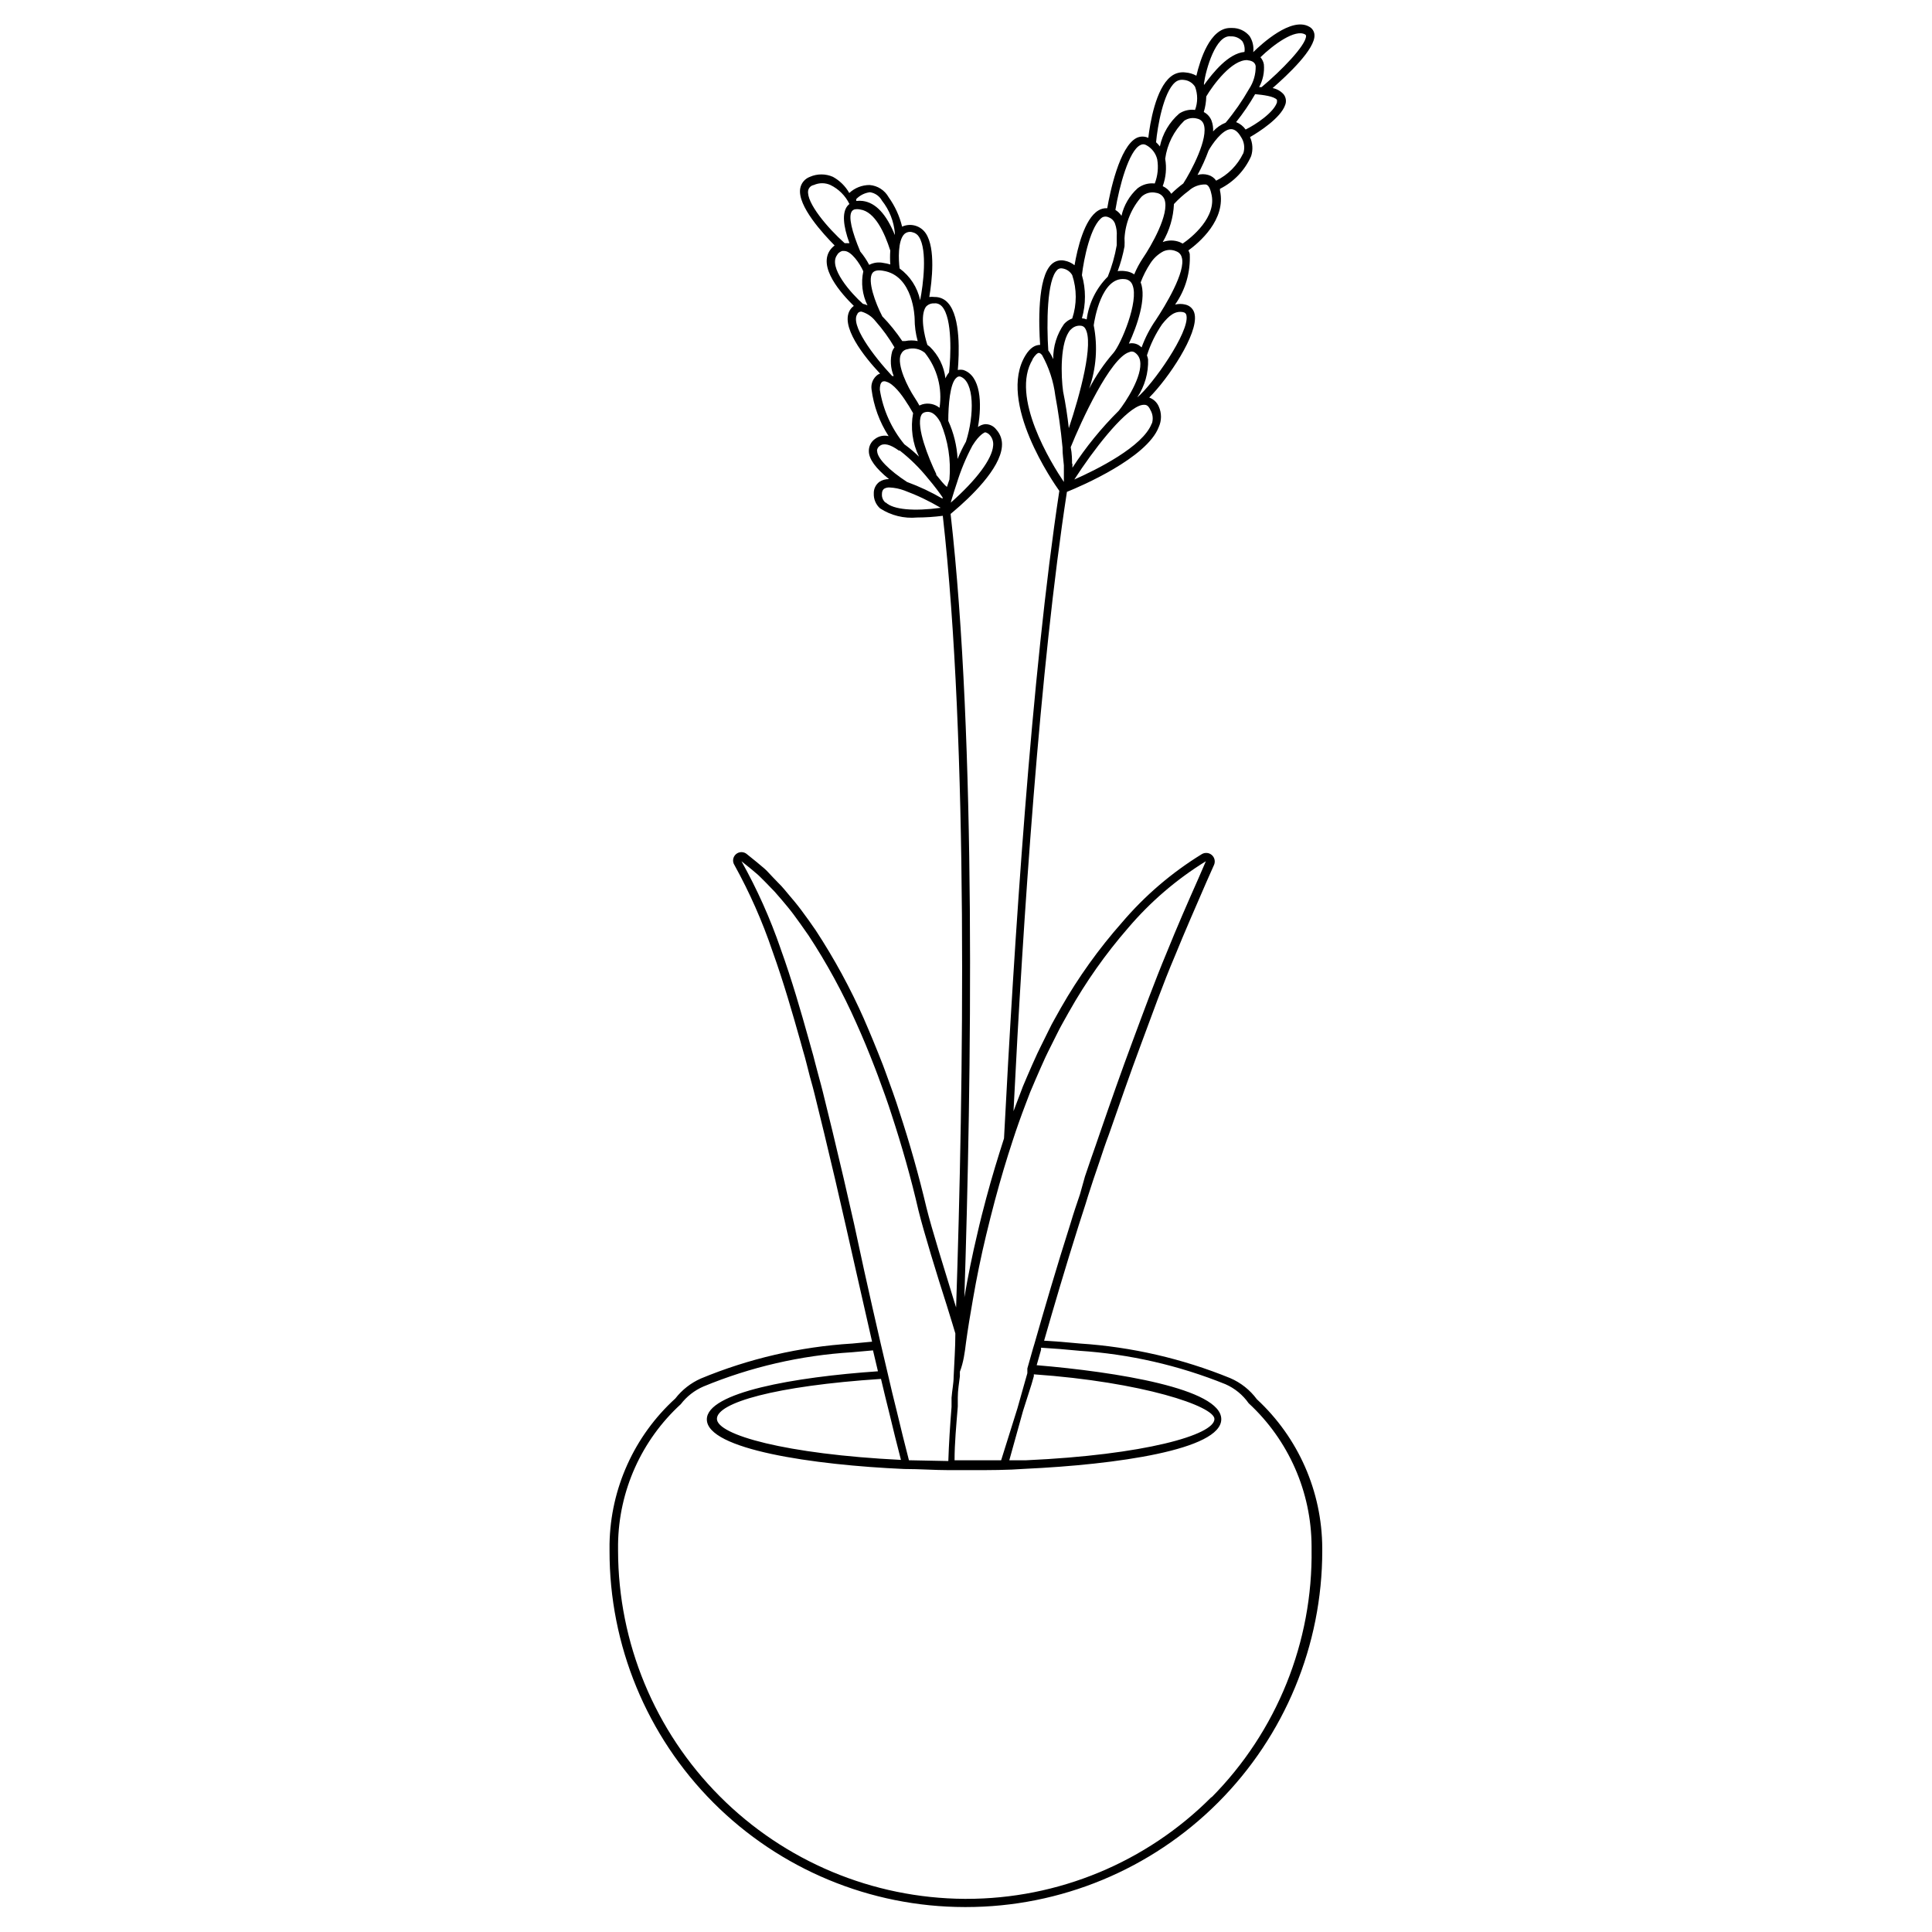 <?xml version="1.0" encoding="UTF-8"?>
<!-- Uploaded to: ICON Repo, www.svgrepo.com, Generator: ICON Repo Mixer Tools -->
<svg fill="#000000" width="800px" height="800px" version="1.1" viewBox="144 144 512 512" xmlns="http://www.w3.org/2000/svg">
 <path d="m494.41 554.21c-0.07-14.969-6.348-29.234-17.332-39.398-1.812-2.457-4.246-4.387-7.055-5.594-12.688-5.176-26.125-8.273-39.801-9.168l-5.039-0.453-4.484-0.301c2.469-8.613 5.691-19.598 9.168-30.582 0.805-2.57 1.664-5.039 2.469-7.758l1.41-4.332 1.562-4.586c0.805-2.418 1.664-5.039 2.57-7.406 2.719-7.758 5.492-15.82 8.465-23.781 2.973-7.961 5.746-15.82 9.07-23.629 2.621-6.449 5.391-12.746 8.312-19.496l2.016-4.535c0.387-0.906 0.145-1.965-0.605-2.609-0.75-0.645-1.828-0.73-2.668-0.211-7.965 4.894-15.109 11.016-21.16 18.137-6.129 6.938-11.531 14.484-16.125 22.52l-1.664 2.973c-0.555 0.957-1.109 2.016-1.613 3.074l-2.266 4.586-0.754 1.562c-0.957 2.066-1.863 4.133-2.769 6.246l-0.402 0.957c-0.301 0.754-0.656 1.461-0.906 2.215l-1.211 3.176-1.008 2.672c2.519-50.383 6.953-117.49 14.156-164.14 3.527-1.41 21.211-8.969 24.336-17.18v-0.004c0.789-1.727 0.789-3.711 0-5.441-0.477-1.105-1.387-1.961-2.519-2.367 5.039-5.039 13-16.828 12.043-22.016h-0.004c-0.199-1.301-1.18-2.344-2.469-2.621-0.891-0.227-1.828-0.227-2.719 0 2.762-3.922 4.125-8.66 3.879-13.453-0.09-0.312-0.207-0.613-0.352-0.906 2.719-1.965 10.078-8.113 8.363-15.871v-0.453 0.004c3.676-1.84 6.598-4.906 8.262-8.668 0.527-1.656 0.422-3.453-0.301-5.039 2.367-1.359 8.113-5.039 9.32-8.516v0.004c0.371-0.945 0.219-2.019-0.406-2.824-0.766-0.855-1.793-1.438-2.922-1.66 3.879-3.375 11.438-10.43 11.082-14.156h0.004c-0.074-0.902-0.609-1.703-1.41-2.117-4.734-2.672-12.594 4.586-14.812 6.75 0.188-1.477-0.152-2.977-0.957-4.231-1.137-1.391-2.844-2.188-4.637-2.168h-0.504c-5.391 0-8.012 8.566-8.969 12.645v0.004c-0.883-0.488-1.863-0.781-2.871-0.859-1.406-0.199-2.832 0.203-3.93 1.109-3.981 3.176-5.492 12.344-5.945 16.223-0.973-0.457-2.098-0.457-3.07 0-4.586 2.266-7.106 14.559-7.809 18.641h-0.004c-0.832-0.047-1.66 0.164-2.367 0.605-3.68 2.215-5.543 10.078-6.297 14.508-0.762-0.609-1.66-1.027-2.621-1.207-1.219-0.285-2.504 0.055-3.426 0.906-3.879 3.527-3.426 16.273-3.074 21.41-1.359 0-2.672 0.805-3.879 2.769-7.559 12.344 7.559 33.957 8.969 35.922-7.457 48.973-11.988 120.21-14.66 171.6-1.613 5.039-3.176 10.078-4.734 15.922-0.805 3.023-1.613 6.144-2.316 9.27-1.359 5.691-2.519 11.438-3.477 17.027v0.504c1.914-58.746 3.223-148.07-3.629-208.22l0.605-0.504c4.684-3.93 12.543-11.438 13-17.383h-0.004c0.156-1.617-0.371-3.227-1.461-4.434-0.703-0.961-1.836-1.508-3.023-1.461-0.676 0.086-1.316 0.344-1.863 0.754 1.109-6.246 0.754-13.602-3.879-15.113-0.48-0.102-0.98-0.102-1.461 0 0.352-4.18 0.805-13.957-2.57-17.734-0.891-1.047-2.203-1.637-3.574-1.613-0.469-0.055-0.945-0.055-1.414 0 0.707-4.18 1.715-12.848-0.906-16.828-1.363-2.07-4.039-2.844-6.297-1.812-0.68-2.809-1.895-5.457-3.578-7.809-1.035-1.848-2.926-3.059-5.035-3.223-2-0.004-3.926 0.754-5.391 2.113-1.02-1.805-2.519-3.285-4.336-4.281-1.941-0.855-4.152-0.855-6.094 0-1.344 0.496-2.32 1.664-2.57 3.074-0.805 4.637 6.195 12.141 9.117 15.113-0.352 0.266-0.672 0.57-0.957 0.906-3.828 4.684 2.871 11.992 6.047 15.113-0.281 0.203-0.535 0.438-0.754 0.707-3.375 4.332 3.727 13 7.707 17.23l-0.555 0.25c-1.25 0.875-1.91 2.371-1.711 3.883 0.562 4.434 2.109 8.684 4.531 12.441-1.262-0.309-2.594-0.031-3.625 0.758-1.043 0.738-1.648 1.945-1.613 3.223 0 2.117 1.863 4.586 5.34 7.406-0.891-0.016-1.766 0.227-2.519 0.707-0.992 0.723-1.559 1.895-1.512 3.121-0.055 1.492 0.555 2.934 1.664 3.93 2.91 1.891 6.371 2.742 9.824 2.418 2.273-0.008 4.547-0.16 6.801-0.453 6.852 60.809 5.492 151.14 3.527 209.79l-0.402-1.258c-2.418-7.91-6.144-19.801-7.457-25.191-2.066-8.715-4.484-17.23-7.106-25.191-1.109-3.578-2.418-7.106-3.68-10.578l-0.707-1.914c-1.863-4.785-3.477-8.664-5.039-12.242h0.008c-3.621-8.18-7.898-16.047-12.797-23.527-1.211-1.762-2.519-3.629-3.93-5.492-1.41-1.863-2.215-2.769-3.324-4.082l-0.961-1.156c-0.582-0.707-1.203-1.379-1.863-2.016l-1.309-1.359-1.562-1.664c-0.43-0.43-0.883-0.836-1.359-1.211l-1.312-1.105-2.621-2.117h0.004c-0.832-0.734-2.078-0.742-2.918-0.016-0.84 0.723-1.016 1.957-0.41 2.887 4.035 7.293 7.406 14.93 10.078 22.824 2.973 8.262 5.391 16.727 7.406 23.879l0.656 2.367c0.352 1.211 0.707 2.418 1.008 3.68 0.605 2.469 1.109 4.332 1.613 6.098l0.453 1.762c0.855 3.426 1.715 6.953 2.57 10.48 2.016 8.312 3.93 16.574 5.742 24.586l2.769 12.242c1.359 5.996 2.769 12.242 4.18 18.391l-5.34 0.504v-0.004c-13.773 0.848-27.309 3.981-40.051 9.27-2.656 1.18-4.977 2.996-6.754 5.289-10.871 9.898-17.18 23.844-17.43 38.543v1.812c-0.055 25.004 9.836 49.004 27.484 66.715 17.652 17.707 41.621 27.676 66.625 27.699h0.355c25.039 0 49.055-9.945 66.758-27.652 17.707-17.707 27.656-41.719 27.656-66.762zm-122.43-343.55c-2.219-5.293-3.227-9.27-2.219-10.684 0.152-0.207 0.363-0.367 0.605-0.453 0.531-0.121 1.082-0.121 1.613 0 3.879 0.555 6.449 6.144 7.961 10.883h-0.004c-0.086 1.227-0.086 2.453 0 3.68-0.59-0.188-1.199-0.32-1.812-0.402-1.277-0.281-2.617-0.102-3.777 0.504-0.664-1.258-1.457-2.441-2.367-3.527zm5.793 17.078c-1.762-3.375-3.981-9.371-2.57-11.387 0.453-0.605 1.359-0.855 2.769-0.605 8.16 1.211 8.414 12.543 8.414 12.645v0.004c-0.004 2.023 0.27 4.043 0.809 5.992-1.098-0.227-2.231-0.227-3.328 0h-0.754c-1.574-2.359-3.359-4.566-5.34-6.598zm5.039 10.078v-0.004c0.285-0.668 0.891-1.145 1.609-1.258 1.625-0.488 3.387-0.129 4.688 0.957 3.262 4.102 4.668 9.379 3.879 14.559-1.289-1.035-3-1.371-4.586-0.906l-0.754 0.301c-0.352-0.605-0.754-1.359-1.309-2.168-1.766-2.664-4.738-8.609-3.629-11.332zm9.32 31.84c-2.117-4.383-5.34-12.496-4.031-15.516v-0.004c0.152-0.41 0.488-0.727 0.906-0.855 1.613-0.504 3.023 0.402 4.231 2.672 2.012 4.769 2.824 9.957 2.371 15.113l-0.656 1.965c-0.758-0.555-1.766-1.863-2.871-3.227zm12.895-11.086s0.605 0 1.258 0.707h0.004c0.688 0.77 1.02 1.793 0.906 2.82-0.25 3.527-4.434 9.117-11.234 15.113l0.25-0.906c0.402-1.359 0.855-2.769 1.309-4.133l0.004 0.004c1.062-3.488 2.461-6.863 4.18-10.078 1.965-3.172 3.324-3.477 3.324-3.527zm-6.496-14.762c3.68 1.359 3.727 10.078 1.461 17.23-0.836 1.48-1.574 3.012-2.219 4.586-0.188-3.484-1.023-6.902-2.469-10.078 0-4.082 0.453-10.078 2.168-11.438v0.004c0.262-0.301 0.676-0.422 1.059-0.305zm-6.801-19.445h-0.004c0.734-0.016 1.438 0.301 1.918 0.855 2.82 3.176 2.316 13.402 1.863 17.48v0.004c-0.395 0.469-0.715 0.996-0.957 1.559-0.379-3.176-1.836-6.129-4.133-8.363l-0.656-0.504c-0.754-2.316-2.016-7.656-0.402-10.078v0.004c0.594-0.676 1.477-1.016 2.367-0.906zm-5.848-18.793c0.695 0.16 1.297 0.598 1.664 1.211 2.266 3.527 1.109 12.746 0.301 16.777v-0.004c-0.715-3.379-2.652-6.375-5.441-8.41-0.301-2.266-0.504-7.406 1.258-9.117l0.004-0.004c0.602-0.543 1.449-0.719 2.215-0.453zm-11.336-10.629c1.348 0.199 2.523 1.02 3.176 2.215 1.973 2.488 3.164 5.504 3.426 8.668v0.453c-2.266-5.492-5.039-8.566-8.516-9.02-0.566-0.07-1.145-0.07-1.711 0v-0.504c0.965-1 2.246-1.641 3.625-1.812zm-16.371-0.453c0.152-0.754 0.754-1.332 1.512-1.461 1.391-0.629 2.988-0.629 4.383 0 2.195 1.066 3.969 2.84 5.035 5.035-0.223 0.176-0.426 0.379-0.602 0.605-1.309 1.762-1.109 5.039 0.605 9.773h-1.262c-4.434-3.93-10.227-10.73-9.672-13.953zm7.707 16.977c0.32-0.453 0.781-0.789 1.309-0.957h0.555c1.812 0 4.082 3.223 5.039 5.391-0.656 3.047-0.266 6.223 1.109 9.02-0.387-0.188-0.793-0.32-1.211-0.402-2.922-2.57-9.473-9.777-6.75-13.051zm5.34 15.668c0.223-0.367 0.629-0.578 1.059-0.555 1.477 0.426 2.785 1.309 3.727 2.519 1.902 2.148 3.59 4.481 5.039 6.953-0.25 0.32-0.457 0.68-0.605 1.059-0.598 2.168-0.457 4.473 0.406 6.551h-0.402c-4.988-5.344-11.34-13.754-9.172-16.527zm6.551 18.035v0.004c0.367-0.176 0.793-0.176 1.156 0 1.812 0.504 3.981 3.273 5.492 5.742l0.402 0.605 1.16 1.965c-0.723 3.914-0.176 7.957 1.562 11.535-1.09-1.07-2.25-2.062-3.477-2.973l-0.402-0.301c-3.414-4.156-5.66-9.148-6.5-14.461 0-0.855 0.102-1.762 0.656-2.113zm-1.359 18.391c-0.016-0.57 0.27-1.105 0.754-1.41 1.059-0.805 2.769-0.402 5.039 1.258h0.25c2.758 2.16 5.262 4.629 7.457 7.356 1.762 2.066 3.125 3.93 3.879 5.039v0.355c-3.004-1.75-6.156-3.234-9.422-4.434-4.785-3.125-7.859-6.25-7.91-8.164zm2.266 13.652c-0.664-0.559-1.02-1.402-0.957-2.266 0-1.008 0.453-1.309 0.555-1.41 0.441-0.262 0.949-0.383 1.461-0.352 1.344 0.059 2.668 0.332 3.93 0.805 3.34 1.234 6.559 2.769 9.621 4.586-7.051 0.957-12.543 0.504-14.559-1.414zm38.691 233.62 0.605-2.117v-0.504c28.816 2.016 47.863 8.465 47.863 11.84 0 4.231-18.641 9.523-49.879 10.934h-4.484l3.629-13.047zm10.379-279.46v0.004c0.656-0.75 1.629-1.145 2.621-1.059 0.496 0.012 0.953 0.277 1.207 0.703 2.418 3.777-1.41 17.734-4.332 26.449-0.352-3.125-0.855-6.551-1.512-9.723-0.555-3.93-0.906-13.301 2.016-16.422zm14.258-22.016c0.039-0.738 0.039-1.477 0-2.215 0.23-4.082 1.824-7.969 4.535-11.035 1.031-0.949 2.465-1.324 3.828-1.008 0.996 0.129 1.844 0.785 2.219 1.715 1.461 3.828-3.629 12.543-5.691 15.566h-0.004c-0.91 1.367-1.688 2.816-2.316 4.332-0.703-0.48-1.52-0.773-2.367-0.855-0.668-0.098-1.348-0.098-2.016 0 0.789-2.129 1.395-4.32 1.812-6.551zm32.648-49.375v0.004c0.418 0.016 0.828 0.121 1.207 0.301 0.484 0.227 0.824 0.68 0.906 1.211 0.047 2.164-0.566 4.289-1.762 6.094-1.797 3.152-3.871 6.137-6.195 8.918-1.273 0.508-2.41 1.301-3.328 2.316 0.062-0.957-0.074-1.918-0.402-2.82-0.379-1-1.113-1.824-2.066-2.316 0.41-1.34 0.629-2.731 0.656-4.133 1.812-3.07 6.852-9.875 10.984-9.621zm-13.352 15.469c0.758 0.156 1.387 0.688 1.664 1.41 1.41 3.68-3.273 12.496-5.391 15.77h-0.004c-1.117 0.832-2.18 1.742-3.172 2.723-0.531-0.891-1.324-1.594-2.266-2.016 0.852-2.32 1.078-4.82 0.652-7.254 0.516-3.824 2.289-7.371 5.039-10.078 1.016-0.699 2.293-0.902 3.477-0.555zm-19.297 42.523c0.961 0.031 1.805 0.652 2.117 1.562 1.762 4.281-3.023 15.617-5.039 17.984-2.519 2.891-4.684 6.07-6.449 9.473 1.898-5.383 2.316-11.18 1.211-16.777 0.199-1.512 2.066-12.898 8.211-12.242zm-13.906 48.969c0-1.109 0-2.672-0.352-4.434 2.719-6.75 10.48-23.68 15.516-25.191l0.004 0.004c0.41-0.219 0.898-0.219 1.309 0 0.84 0.5 1.414 1.348 1.562 2.316 0.707 4.031-3.828 10.934-5.644 13.199-4.625 4.586-8.746 9.652-12.293 15.113v-1.109zm21.109-10.68c-2.316 6.098-14.559 12.191-20.504 14.812 5.039-7.809 12.594-17.582 17.129-19.496 0.414-0.184 0.859-0.289 1.312-0.305 0.453 0 1.109 0 1.715 1.359h-0.004c0.656 1.094 0.805 2.418 0.402 3.629zm8.363-29.523c0.461 0.066 0.816 0.441 0.859 0.906 0.805 4.383-8.969 18.34-13.047 21.664h-0.004c1.992-2.973 3-6.5 2.871-10.074-0.066-0.363-0.168-0.715-0.301-1.059 0.93-2.938 2.289-5.723 4.031-8.262 1.863-2.32 3.426-3.629 5.641-3.176zm-7.203 1.965c-1.59 2.273-2.879 4.746-3.828 7.356l-0.707-0.555c-0.793-0.5-1.754-0.664-2.668-0.453 2.215-4.734 4.734-12.141 3.125-16.223h-0.004c0.668-1.77 1.527-3.461 2.57-5.039 0.852-1.336 2.031-2.43 3.426-3.172 1.102-0.512 2.375-0.512 3.477 0 0.699 0.258 1.227 0.84 1.41 1.562 1.211 3.727-4.531 13.098-6.801 16.523zm7.055-20.152-0.805-0.402h-0.004c-1.441-0.551-3.039-0.551-4.481 0 1.797-3.066 2.816-6.527 2.973-10.078 1.195-1.293 2.512-2.477 3.93-3.523 1.195-1.094 2.762-1.691 4.383-1.664 0.754 0 1.258 0.957 1.562 2.316 1.711 6.297-5.394 11.891-7.559 13.352zm16.02-23.879c-1.508 3.133-4.027 5.672-7.152 7.203-0.504-0.742-1.254-1.277-2.117-1.512-0.922-0.27-1.898-0.27-2.82 0 1.133-2.074 2.109-4.231 2.922-6.449 0.855-1.562 3.629-5.644 5.945-5.691 0.957 0 1.812 0.656 2.621 2.016h-0.004c0.918 1.324 1.141 3.012 0.605 4.531zm8.969-14.309v0.754c-0.805 2.672-5.691 5.945-8.312 7.207-0.625-0.891-1.504-1.574-2.519-1.965 1.863-2.34 3.551-4.816 5.039-7.406 2.113 0.199 5.039 0.551 5.793 1.512zm7.457-17.23c0.152 0.074 0.25 0.23 0.25 0.402 0 2.469-6.648 9.27-11.789 13.551h-0.656 0.004c1.012-1.844 1.449-3.949 1.258-6.043-0.125-0.695-0.438-1.34-0.906-1.867 3.527-3.426 9.219-7.555 11.84-6.043zm-19.648 0.504c1.152-0.043 2.262 0.438 3.023 1.309 0.512 0.844 0.707 1.844 0.551 2.82-4.281 0.406-8.312 5.441-10.73 8.766v-0.453c0.504-3.676 3.125-12.945 7.106-12.441zm-14.812 12.191c0.625-0.539 1.453-0.777 2.266-0.656 1.242 0.086 2.363 0.762 3.023 1.816 0.746 1.98 0.746 4.164 0 6.144-1.465-0.191-2.949 0.148-4.18 0.957-2.621 2.266-4.426 5.328-5.141 8.715-0.297-0.398-0.637-0.77-1.008-1.105 0.352-3.981 1.914-13.203 5.039-15.871zm-9.219 16.625c0.48-0.289 1.082-0.289 1.559 0 1.473 0.781 2.539 2.156 2.926 3.777 0.363 2.156 0.137 4.367-0.656 6.398-1.617-0.188-3.246 0.266-4.535 1.262-2.144 1.938-3.641 4.488-4.281 7.305-0.414-0.637-0.965-1.168-1.613-1.562 1.008-6.195 3.578-15.719 6.602-17.18zm-10.078 19.145c0.539-0.277 1.176-0.277 1.715 0 0.766 0.293 1.371 0.898 1.66 1.664 0.398 1.094 0.551 2.266 0.453 3.426v2.316c-0.492 2.848-1.285 5.633-2.367 8.312-3.062 3.059-5.027 7.047-5.59 11.336-0.402-0.172-0.828-0.273-1.262-0.301 1.07-3.738 1.07-7.699 0-11.438 0.453-4.082 2.316-13.402 5.492-15.367zm-11.992 13.957h0.004c0.398-0.387 0.969-0.539 1.508-0.402 1.062 0.184 1.984 0.828 2.519 1.762 1.242 3.727 1.242 7.758 0 11.488-0.832 0.297-1.574 0.801-2.164 1.461-1.918 2.723-2.926 5.988-2.871 9.32-0.352-0.82-0.789-1.598-1.312-2.32-0.453-7-0.402-18.789 2.418-21.359zm-6.551 23.73c0.805-1.309 1.41-1.762 1.762-1.762l0.004-0.004c0.188 0.043 0.359 0.129 0.504 0.254l0.301 0.301h0.004c1.855 3.336 3.051 6.996 3.523 10.781 0.754 4.082 1.461 8.867 1.914 13.754h0.004c-0.02 0.117-0.02 0.234 0 0.352 0 1.461 0.25 2.922 0.352 4.383v4.383c-3.273-4.836-14.309-22.617-8.262-32.492zm-17.578 260.57c0.504-3.727 1.16-7.656 1.863-11.637 0.957-5.543 2.117-11.234 3.477-16.879 0.754-3.074 1.512-6.195 2.316-9.168 1.562-5.844 3.125-11.035 4.734-15.922 1.059-3.273 2.215-6.5 3.426-9.672l1.211-3.176 0.906-2.117 0.402-0.957c0.906-2.066 1.812-4.18 2.719-6.144l0.754-1.562 2.266-4.535c0.504-1.008 1.008-2.016 1.562-2.973l1.664-2.973h0.004c4.453-7.922 9.703-15.363 15.668-22.219 5.898-6.941 12.852-12.906 20.605-17.684l-1.965 4.535c-2.973 6.699-5.742 13.047-8.363 19.547-3.324 7.961-6.246 15.973-9.117 23.68-2.871 7.707-5.793 16.02-8.465 23.781-0.855 2.469-1.715 5.039-2.57 7.406l-1.562 4.586-1.309 4.684c-0.855 2.519-1.715 5.039-2.519 7.758-3.68 11.539-7.055 23.125-9.574 31.941l-0.352 1.16-1.512 5.34v1.262l-0.605 2.117-2.016 7.152-4.328 13.801h-12.344c0-4.535 0.453-9.219 0.855-14.258v-2.367c0-2.016 0.352-3.828 0.555-5.644v-1.211c0.957-2.465 1.309-5.137 1.613-7.652zm-29.625-31.387c-1.812-8.062-3.727-16.324-5.742-24.637-0.855-3.527-1.715-7.055-2.57-10.48l-0.453-1.762c-0.504-1.762-0.957-3.629-1.613-6.047-0.301-1.258-0.656-2.519-1.008-3.727l-0.656-2.367c-2.016-7.203-4.434-15.668-7.457-24.031l0.004-0.004c-2.762-8.02-6.234-15.777-10.379-23.176l2.57 2.066 1.309 1.109c0.406 0.328 0.793 0.68 1.156 1.055l1.562 1.562 1.309 1.359 0.004 0.004c0.605 0.586 1.176 1.211 1.711 1.863l1.008 1.16c1.109 1.309 2.215 2.621 3.223 3.981 1.008 1.359 2.672 3.68 3.879 5.441l0.004-0.004c4.859 7.398 9.105 15.184 12.695 23.277 1.613 3.578 3.223 7.406 5.039 12.141l0.707 1.863c1.258 3.426 2.57 6.953 3.68 10.48 2.621 8.012 5.039 16.426 7.055 25.191 1.359 5.543 5.039 17.531 7.508 25.191 1.059 3.477 2.117 6.801 2.266 7.406 0 3.981-0.301 7.809-0.453 11.438 0 1.762-0.402 3.578-0.555 5.594v2.418c-0.402 5.039-0.707 9.773-0.855 14.359l-10.438-0.207c-1.109-4.231-2.168-8.613-3.223-13-0.805-3.176-1.613-6.551-2.418-10.078l-1.812-7.707c-1.512-6.551-3.023-13.199-4.434-19.598zm7.106 40.961c0.754 3.125 1.461 6.195 2.215 9.117 1.008 4.18 2.016 8.312 3.074 12.344-30.582-1.512-48.77-6.648-48.77-10.883 0-4.234 15.266-8.719 43.527-10.582zm87.562 110.84-0.004-0.004c-17.223 17.289-40.637 26.992-65.039 26.953h-0.355c-24.383-0.148-47.719-9.926-64.922-27.207-17.207-17.277-26.883-40.656-26.922-65.043v-1.762c0.188-14.125 6.207-27.543 16.625-37.082 1.566-2.047 3.633-3.66 5.996-4.684 12.508-5.176 25.789-8.242 39.297-9.07l5.644-0.504 1.309 5.543c-22.117 1.512-45.344 5.594-45.344 12.746 0 7.961 28.215 12.09 52.348 13.148 4.133 0 8.012 0.301 11.84 0.301h6.047c4.684 0 9.422 0 14.156-0.352 23.98-1.109 51.941-5.039 51.941-13.148s-27.91-12.543-48.922-14.309l1.16-4.082v-0.555l5.039 0.352 5.039 0.453v0.004c13.32 0.867 26.418 3.859 38.793 8.867 2.473 1.086 4.598 2.828 6.144 5.039 10.578 9.766 16.621 23.488 16.676 37.887v0.754c0.363 24.602-9.188 48.316-26.5 65.797z"/>
</svg>